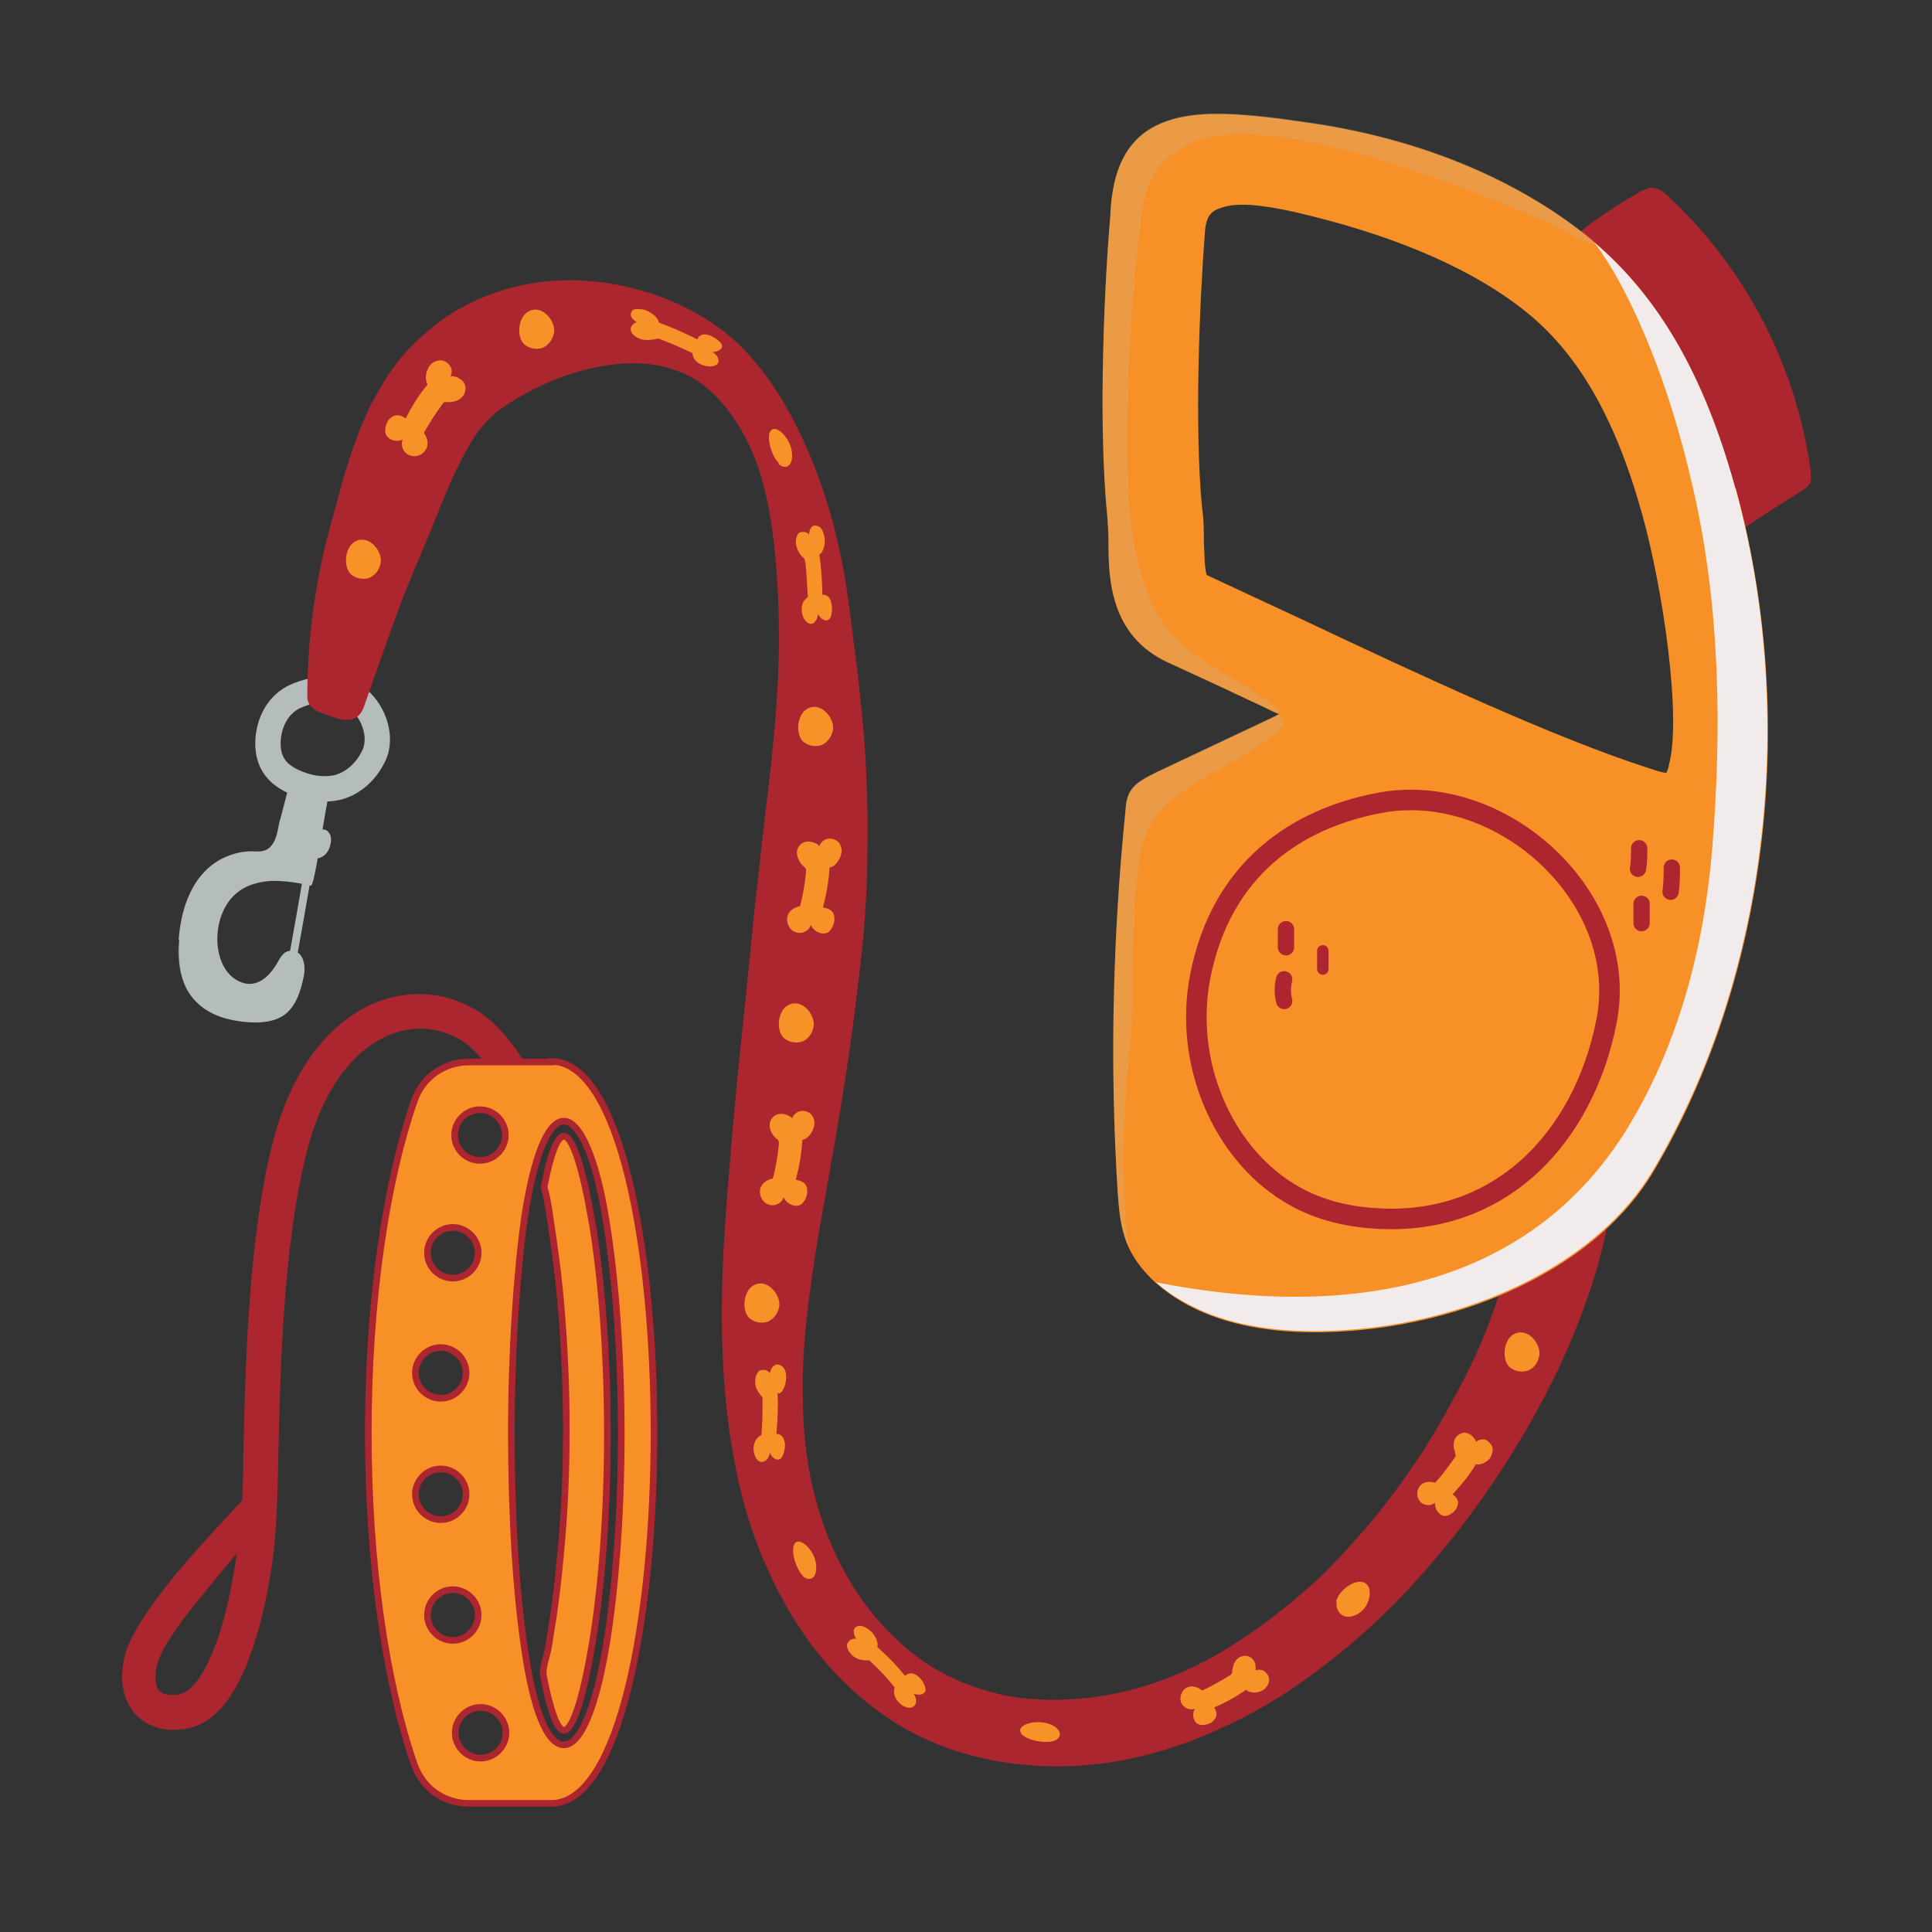 <svg xmlns="http://www.w3.org/2000/svg" width="32" height="32" viewBox="0 0 32 32"><rect x="0" y="0" width="32" height="32" fill="#333333" stroke="none"/><g style="isolation: isolate;"><g id="Layer_1" data-name="Layer 1"><g><g><path d="M8.99,18.24c-.21-.61-.64-1.22-1.07-1.49-.34-.21-.72-.31-1.11-.28-.39.03-.77.17-1.12.45-.51.4-.95,1.08-1.19,2.07-.39,1.58-.44,3.7-.47,5.14,0,.27-.01.51-.02.72-.49.54-1,1.06-1.43,1.65-.16.22-.3.43-.4.63-.13.25-.18.54-.15.78.02.14.06.26.13.37.07.12.18.22.31.28.15.08.34.11.57.08.48-.06.81-.49,1.04-1.06.33-.79.47-1.86.49-2.32.02-.27.03-.67.04-1.13.03-1.41.08-3.48.46-5.01.21-.85.57-1.42.99-1.75.26-.2.54-.31.81-.33.27-.02.53.05.77.19.32.2.67.7.83,1.18.05.15.21.23.37.18.15-.05.23-.21.18-.37h0ZM3.92,25.74c-.07.49-.19,1.13-.4,1.63-.16.38-.35.67-.58.7-.11.01-.19,0-.24-.02-.03-.02-.06-.04-.08-.07-.02-.04-.04-.08-.04-.14-.02-.14.02-.3.09-.45.08-.17.21-.35.35-.55.15-.2.31-.4.47-.59l.42-.51Z" style="fill: #ab262f;"></path><g><path d="M9.13,17.59h-1.36c-.42,0-.78.26-.91.65-.47,1.36-.76,3.32-.76,5.49s.29,4.13.76,5.49c.14.4.49.65.91.65h1.36c2.27,0,2.27-12.29,0-12.29ZM7.96,28.28c.23,0,.42.19.42.42,0,.23-.19.42-.42.42s-.42-.19-.42-.42c0-.23.19-.42.42-.42ZM7.5,26.33c.23,0,.42.19.42.42,0,.23-.19.42-.42.42s-.42-.19-.42-.42c0-.23.19-.42.42-.42ZM7.3,24.33c.23,0,.42.19.42.42,0,.23-.19.42-.42.42s-.42-.19-.42-.42c0-.23.19-.42.42-.42ZM7.3,22.32c.23,0,.42.19.42.42,0,.23-.19.42-.42.42s-.42-.19-.42-.42c0-.23.19-.42.42-.42ZM7.5,20.33c.23,0,.42.19.42.42,0,.23-.19.42-.42.42s-.42-.19-.42-.42c0-.23.19-.42.42-.42ZM8.69,20.15c.15-.98.38-1.58.65-1.58s.54.64.7,1.65c.15.92.25,2.17.25,3.53s-.1,2.6-.25,3.51c-.17,1.01-.42,1.64-.7,1.64s-.51-.6-.65-1.58c-.14-.92-.22-2.19-.22-3.58s.09-2.67.22-3.59ZM7.95,18.38c.23,0,.42.19.42.42,0,.23-.19.42-.42.42s-.42-.19-.42-.42c0-.23.19-.42.42-.42Z" style="fill: #f79127; stroke: #ac252f; stroke-miterlimit: 10; stroke-width: .11px;"></path><path d="M9.81,20.26c.15.91.25,2.14.25,3.49s-.1,2.57-.25,3.47c-.15.89-.32,1.44-.47,1.44-.11,0-.23-.34-.34-.91-.02-.12.06-.33.08-.45.03-.16.05-.33.08-.49.05-.34.09-.68.12-1.02.07-.7.1-1.41.1-2.11,0-.69-.03-1.39-.09-2.08-.03-.34-.07-.69-.12-1.03-.02-.16-.05-.32-.07-.48-.01-.08-.03-.16-.04-.24-.01-.06-.06-.18-.04-.23.1-.51.21-.8.32-.8.15,0,.32.56.47,1.45Z" style="fill: #f79127; stroke: #ac252f; stroke-miterlimit: 10; stroke-width: .11px;"></path></g></g><g><path d="M4.84,11.56c-.25.14-.38.41-.4.69-.02.33.11.55.41.69.23.11.5.16.75.1.26-.07.47-.27.59-.52.16-.33-.02-.79-.32-.99-.28-.19-.75-.12-1.03.03Z" style="fill: none; stroke: #b4bdbc; stroke-linecap: round; stroke-linejoin: round; stroke-width: .42px;"></path><path d="M26.62,20.31c-.11.56-.28,1.09-.48,1.6-.2.51-.43,1-.69,1.47-.52.94-1.13,1.82-1.84,2.63-.18.2-.36.4-.55.59l-.29.28c-.1.09-.2.18-.3.27-.41.35-.84.68-1.3.97-.23.14-.47.28-.72.4-.25.12-.5.23-.76.33-.52.19-1.07.33-1.63.38-.28.03-.56.03-.85.02-.28-.02-.57-.05-.85-.11-.28-.06-.56-.14-.83-.25-.27-.11-.53-.24-.77-.4-.49-.32-.91-.72-1.26-1.17-.35-.45-.62-.94-.84-1.45-.22-.51-.38-1.05-.48-1.59-.11-.54-.17-1.08-.2-1.62-.06-1.08,0-2.14.09-3.17.08-1.02.18-2.04.29-3.05l.15-1.5c.06-.5.11-1,.17-1.49.12-.99.23-1.99.22-2.98,0-.5-.03-.99-.08-1.47-.06-.48-.14-.95-.31-1.39-.17-.44-.42-.84-.75-1.14-.3-.28-.72-.43-1.15-.45-.43-.02-.85.07-1.24.2-.39.14-.74.32-1.04.53-.15.1-.27.22-.37.35-.05.06-.11.14-.16.23-.05.08-.1.18-.15.27-.2.38-.37.83-.57,1.32l-.29.69c-.09.22-.18.45-.26.68-.17.46-.33.93-.5,1.41h0c-.09.26-.29.26-.54.17-.2-.07-.4-.13-.4-.33,0-.53.04-1.06.12-1.59.04-.27.09-.53.15-.8.06-.26.14-.54.2-.76.13-.48.27-1.01.52-1.55.03-.07.06-.14.1-.2.04-.07.07-.14.11-.2.08-.14.16-.26.27-.41.21-.28.47-.51.73-.71.54-.39,1.16-.6,1.77-.66.62-.06,1.23.03,1.81.23.57.2,1.11.52,1.52.97.39.43.68.92.91,1.42.23.5.41,1.02.54,1.55.13.52.21,1.05.27,1.57.02.13.03.26.05.39l.05.39.04.39c.01.13.03.26.04.39.05.53.07,1.05.08,1.58,0,.53,0,1.05-.04,1.57-.03.52-.1,1.04-.16,1.55-.13,1.03-.3,2.04-.48,3.04-.18,1-.35,1.98-.39,2.95-.01.24,0,.48,0,.72.01.24.03.48.06.71.06.47.18.92.35,1.36.34.87.91,1.63,1.65,2.12.19.12.38.22.59.31.21.08.42.15.64.2.22.05.45.07.67.08.23.01.46,0,.69-.02.92-.09,1.81-.44,2.6-.97.4-.26.78-.56,1.14-.88.09-.08.18-.16.27-.25l.25-.26c.16-.18.33-.36.48-.54.31-.37.6-.77.87-1.18.26-.41.5-.84.72-1.27.22-.43.4-.88.55-1.34.15-.45.26-.91.32-1.36.05-.41.43-.7.84-.65.41.05.7.43.65.84,0,.02,0,.03,0,.05Z" style="fill: #ab262f;"></path><path d="M26.09,3.9c.33-.26.68-.5,1.05-.71.07-.04.13-.07.21-.08.12,0,.23.08.31.17,1.26,1.18,2.1,2.8,2.33,4.52,0,.07.02.14-.01.2-.03.06-.08.09-.14.13-.43.27-.85.55-1.28.82-.11-.85-.5-1.63-.96-2.36-.46-.72-.97-1.4-1.43-2.12l-.08-.56Z" style="fill: #ab262f;"></path><path d="M28.74,8.08c-.54-1.96-1.35-3.31-2.53-4.23-1.21-.94-2.79-1.57-4.56-1.82-.49-.07-1.23-.18-1.8-.13-.99.09-1.42.63-1.46,1.68-.09,1.02-.21,3.38-.05,4.97.01.14.02.28.02.44,0,.58.02,1.55,1,1.99.48.22,1.02.47,1.59.74.08.04.16.08.24.11-.02,0-.04.02-.06.03-.66.31-1.31.62-1.97.93-.16.08-.33.16-.42.29-.08.11-.09.23-.1.36-.21,2.09-.26,4.18-.13,6.27.02.29.04.59.15.87.23.58.84,1.03,1.54,1.26.7.23,1.47.26,2.22.2,2.06-.17,4.07-1.12,4.97-2.64,1.96-3.3,2.37-7.65,1.36-11.31ZM20.01,9.53s-.01,0-.02,0c-.04-.09-.04-.37-.05-.55,0-.17,0-.37-.03-.57-.13-1.34-.04-3.46.05-4.6.03-.27.12-.33.34-.39.31-.08.83.02,1.18.1,1.41.33,2.75.83,3.74,1.6.9.7,1.53,1.78,1.98,3.4.34,1.21.66,3.38.44,4.16,0,.03-.02.08-.04.12-.06,0-.15-.03-.3-.08-1.56-.5-3.85-1.57-5.69-2.44-.58-.27-1.12-.52-1.61-.75Z" style="fill: #f79127;"></path><path d="M18.71,17.44c.1-1.1,0-2.08.16-3.18.1-.72.49-1.03,1.1-1.39.18-.11,1.5-.79,1.28-.96-.03-.02-.06-.05-.07-.08-.02,0-.03.01-.05.02l-1.97.93c-.16.08-.33.16-.42.29-.08.11-.09.23-.1.36-.21,2.09-.26,4.18-.13,6.27.02.29.04.59.15.87.01.03.03.06.04.09-.15-.99-.09-2.23,0-3.22Z" style="fill: #bcbec0; mix-blend-mode: screen; opacity: .2;"></path><path d="M19.66,2.4c.45-.24,1.14-.19,1.63-.12,1.11.17,2.25.57,3.29.97.26.1.52.21.79.33.27.1.53.23.77.38.12.04.25.08.36.13-.1-.09-.19-.17-.29-.25-1.21-.94-2.79-1.57-4.56-1.82-.49-.07-1.23-.18-1.8-.13-.99.09-1.42.63-1.46,1.68-.09,1.02-.21,3.38-.05,4.97.01.14.02.28.02.44,0,.58.02,1.55,1,1.99.48.22,1.02.47,1.59.74.07.03.15.07.23.11-.01-.03-.02-.06-.02-.1-.01,0-.02-.01-.04-.02-.66-.53-1.51-.77-1.95-1.53-.34-.59-.47-1.54-.49-2.21-.04-1.35.05-3.05.23-4.39.09-.64.26-.9.76-1.17Z" style="fill: #bcbec0; mix-blend-mode: screen; opacity: .2;"></path><path d="M19.88,16.17c-.28,1.43.37,2.91,1.46,3.58.43.27.93.4,1.44.43,2.06.14,3.45-1.33,3.83-3.27.4-2.05-1.75-4-3.77-3.61-1.37.26-2.61,1.09-2.96,2.87Z" style="fill: none; stroke: #ac252f; stroke-linecap: round; stroke-linejoin: round; stroke-width: .34px;"></path><path d="M13.29,18.88c.11-.02.2-.17.2-.28,0-.06-.03-.14-.09-.17-.05-.03-.11-.04-.17-.02-.05.02-.1.07-.11.12,0-.03-.09-.07-.11-.07-.04-.01-.09-.02-.14,0-.08.03-.13.11-.12.19,0,.08.05.16.11.21.02.01.03.03.04.05,0,.02,0,.03,0,.05-.02.19-.05.38-.1.56-.1.02-.19.08-.21.18-.02.1.04.22.14.25.1.04.22-.02.25-.12.04.1.17.17.27.13.07-.03.13-.16.12-.24,0-.11-.07-.16-.19-.18.06-.22.1-.46.11-.67Z" style="fill: #f79228;"></path><path d="M20.64,27.99c.08.07.24.05.31-.02.04-.04.08-.1.07-.16,0-.05-.04-.1-.08-.13-.04-.03-.1-.03-.15-.01.02,0,0-.1,0-.12-.02-.04-.04-.08-.08-.1-.06-.04-.15-.03-.21.02-.06.05-.08.13-.09.2,0,.02,0,.04-.01.05,0,.01-.02.02-.03.03-.15.09-.3.18-.46.25-.07-.06-.17-.09-.25-.05-.08.04-.13.15-.1.24.03.09.14.15.23.11-.05.09-.03.22.06.26.06.03.19,0,.24-.05.07-.07.08-.14.02-.23.19-.08.39-.19.54-.3Z" style="fill: #f79228;"></path><path d="M24.43,24.25c.1.03.24-.05.27-.14.02-.05.04-.12,0-.18-.03-.04-.07-.08-.12-.09-.05,0-.11.01-.14.05.02-.02-.04-.09-.05-.1-.03-.03-.07-.05-.11-.06-.07-.01-.15.04-.18.1-.03.07-.03.15,0,.22,0,.02.01.04.01.06,0,.01-.01.03-.02.04-.1.14-.2.28-.32.41-.09-.03-.19-.02-.25.05-.06.07-.06.19,0,.26.06.07.18.08.25.02-.01.1.06.21.16.22.07,0,.17-.07.2-.14.04-.09.02-.15-.07-.22.14-.15.28-.32.38-.49Z" style="fill: #f79228;"></path><path d="M13.74,14.37c.11-.02.2-.17.2-.28,0-.06-.03-.14-.09-.17-.05-.03-.11-.04-.17-.02-.05.02-.1.07-.11.12,0-.03-.09-.07-.11-.07-.04-.01-.09-.02-.14,0-.08.03-.13.11-.12.19s.05.16.11.21c.02.01.03.03.04.05,0,.02,0,.03,0,.05-.02.19-.05.38-.1.56-.1.02-.19.08-.21.18-.02.1.04.22.14.25.1.04.22-.02.25-.12.04.1.17.17.27.13.07-.03.13-.16.12-.24,0-.11-.07-.16-.19-.18.06-.22.1-.46.11-.67Z" style="fill: #f79228;"></path><path d="M7.09,6.38c-.07-.1-.03-.26.04-.34.04-.04.11-.08.19-.07.06.01.11.05.14.1.03.05.03.11,0,.17.01-.02.11,0,.13.02.04.02.08.05.1.09.04.07.02.17-.04.23-.06.06-.14.08-.23.08-.02,0-.04,0-.06,0-.01,0-.02.02-.03.03-.11.15-.22.32-.31.48.06.08.09.19.03.28-.05.09-.17.13-.27.09-.1-.04-.15-.16-.11-.26-.1.05-.24.01-.28-.09-.03-.07.01-.21.07-.26.08-.07.16-.07.26,0,.1-.2.23-.41.37-.57Z" style="fill: #f79228;"></path><path d="M12.91,23.08c.08-.04.12-.2.11-.3,0-.06-.03-.13-.08-.16-.04-.02-.08-.03-.12,0-.04.03-.06.08-.07.13,0-.03-.07-.06-.08-.06-.03,0-.07,0-.09.01-.05.04-.08.13-.07.21,0,.08.05.15.09.2.01.01.02.02.03.04,0,.01,0,.03,0,.05,0,.19,0,.38-.02.57-.07.03-.12.1-.13.21,0,.1.04.21.11.23.07.02.15-.04.16-.15.04.1.13.15.19.09.04-.04.07-.18.06-.25-.02-.1-.06-.15-.14-.15.02-.22.03-.47.02-.68Z" style="fill: #f79228;"></path><path d="M14.53,27.28c.03-.08-.05-.23-.14-.29-.04-.03-.11-.07-.17-.06-.04.01-.08.04-.08.08,0,.04.01.1.05.14-.02-.02-.09,0-.1.01-.03.02-.05.04-.06.08-.01.06.04.14.1.19.06.05.14.07.21.07.02,0,.03,0,.05,0,.01,0,.03.02.04.03.14.13.27.27.39.42-.03.07-.01.16.06.24.07.08.18.12.24.08.07-.03.07-.14.01-.22.09.04.2.02.2-.07,0-.06-.07-.18-.13-.22-.08-.06-.15-.06-.21,0-.14-.18-.31-.35-.47-.49Z" style="fill: #f79228;"></path><path d="M13.58,9.18c.07-.05.1-.21.07-.31-.01-.05-.04-.13-.09-.15-.04-.02-.08-.02-.11,0-.03.03-.05.08-.05.14,0-.03-.07-.05-.08-.05-.03,0-.06,0-.09.02-.04.04-.06.13-.04.21.02.08.06.15.11.19.01.01.02.02.03.04,0,.01,0,.03.01.05.02.19.03.38.04.57-.06.04-.11.11-.1.22,0,.1.06.2.13.22.07.02.13-.06.14-.16.04.09.14.14.19.08.04-.04.05-.18.03-.26-.02-.1-.07-.14-.15-.14,0-.22-.02-.47-.05-.68Z" style="fill: #f79228;"></path><path d="M10.91,5.34c0-.08-.14-.18-.24-.21-.05-.01-.13-.02-.18,0-.03.02-.05.06-.04.1.01.04.05.08.1.11-.02-.01-.08.04-.08.05-.02.02-.03.05-.02.09.01.06.09.11.17.14.08.02.16.01.22,0,.02,0,.03-.01.05-.01.02,0,.03,0,.05.01.18.07.35.14.53.23,0,.07.05.15.15.19.09.04.21.04.26-.01.05-.05.01-.15-.08-.2.1,0,.19-.06.15-.13-.02-.05-.14-.13-.21-.15-.1-.03-.16,0-.19.07-.2-.1-.43-.2-.62-.27Z" style="fill: #f79228;"></path><path d="M13.28,12.26c.08.09.22.12.33.08.11-.05.18-.16.19-.28,0-.2-.22-.44-.43-.32-.16.09-.2.39-.08.53Z" style="fill: #f79228;"></path><path d="M8.66,5.68c.08.09.22.12.33.08.11-.05.18-.16.19-.28,0-.2-.22-.44-.43-.32-.16.09-.2.39-.08.53Z" style="fill: #f79228;"></path><path d="M5.79,9.49c.08.09.22.12.33.08.11-.05.18-.16.19-.28,0-.2-.22-.44-.43-.32-.16.09-.2.39-.08.53Z" style="fill: #f79228;"></path><path d="M12.89,7.68c.07.07.16.07.2,0,.04-.07.04-.19,0-.3-.07-.19-.27-.37-.34-.22-.05.12.04.41.15.51Z" style="fill: #f79228;"></path><path d="M12.96,17.17c.08.09.22.12.33.08s.18-.16.19-.28c0-.2-.22-.44-.43-.32-.16.09-.2.39-.08.53Z" style="fill: #f79228;"></path><path d="M24.98,22.62c.08.09.22.12.33.08s.18-.16.19-.28c0-.2-.22-.44-.43-.32-.16.09-.2.39-.08.53Z" style="fill: #f79228;"></path><path d="M12.39,21.81c.08.09.22.12.33.08.11-.05.18-.16.19-.28,0-.2-.22-.44-.43-.32-.16.09-.2.39-.08.53Z" style="fill: #f79228;"></path><path d="M22.14,26.53c-.02.11.04.21.13.24.1.03.22-.02.3-.1.14-.14.18-.44-.02-.47-.16-.02-.39.17-.42.33Z" style="fill: #f79228;"></path><path d="M13.29,26.1c.07.07.16.07.2,0,.04-.07.04-.19,0-.3-.07-.19-.28-.36-.34-.21-.05.12.04.41.15.51Z" style="fill: #f79228;"></path><path d="M17.44,28.84c.1-.03.14-.1.1-.17-.04-.07-.15-.13-.27-.14-.2-.03-.45.06-.35.19.08.1.37.16.52.12Z" style="fill: #f79228;"></path><g><path d="M4.86,15.81c.06-.33.16-.9.22-1.25" style="fill: none; stroke: #b4bdbc; stroke-linecap: round; stroke-linejoin: round; stroke-width: .13px;"></path><path d="M2.97,15.57c-.03.34.01.72.24.98.18.21.45.32.72.36.25.04.57.05.78-.1.19-.14.27-.39.32-.63.04-.18,0-.46-.24-.43-.11.02-.15.12-.21.22-.15.25-.37.41-.63.28-.26-.13-.36-.45-.35-.74.01-.26.11-.54.31-.71.16-.14.38-.2.6-.21.22,0,.43.03.64.08.06,0,.2-1.04.28-1.43,0-.05.02-.11-.01-.15-.03-.04-.08-.05-.13-.06-.16-.02-.33-.05-.49-.07,0,0-.15.59-.17.65-.03.13-.04.28-.13.39-.08.11-.2.11-.32.1-.17,0-.33.04-.48.11-.51.25-.7.82-.74,1.35Z" style="fill: #b4bdbc;"></path><path d="M3.41,14.67c.18-.29.49-.42.82-.45.07,0,.27.02.33-.03.09-.08.06-.29.06-.39,0-.06,0-.12,0-.17-.03.13-.04.27-.12.37-.08.11-.2.11-.32.1-.17,0-.33.04-.48.11-.51.25-.7.82-.74,1.35-.03.34.01.72.24.98.15.17.35.27.56.33-.65-.53-.81-1.49-.35-2.21Z" style="fill: #bcbec0; mix-blend-mode: screen; opacity: .2;"></path><path d="M5.23,14.22c.06,0,.12-.03.16-.07.04-.04.07-.1.08-.15.01-.04.02-.08.01-.13,0-.04-.03-.08-.06-.11-.06-.04-.14-.02-.19.03-.05.05-.07.12-.08.19,0,.07-.02.18.05.19l.03.05Z" style="fill: #b4bdbc;"></path></g><path d="M28.74,8.08c-.51-1.85-1.25-3.14-2.33-4.06.29.39.52.83.72,1.27.41.91.7,1.86.92,2.83.44,1.94.47,3.95.31,5.93-.13,1.59-.54,3.2-1.37,4.58-1.55,2.58-4.42,3.28-7.84,2.61.28.25.65.45,1.04.58.7.23,1.47.26,2.22.2,2.06-.17,4.07-1.12,4.97-2.64,1.96-3.3,2.37-7.65,1.36-11.31Z" style="fill: #f1eceb; mix-blend-mode: multiply;"></path><path d="M27.15,14.05c0,.11,0,.23-.02.34" style="fill: none; stroke: #ac252f; stroke-linecap: round; stroke-linejoin: round; stroke-width: .27px;"></path><path d="M27.69,14.37c0,.13,0,.27-.02.4" style="fill: none; stroke: #ac252f; stroke-linecap: round; stroke-linejoin: round; stroke-width: .27px;"></path><path d="M27.19,14.97v.32" style="fill: none; stroke: #ac252f; stroke-linecap: round; stroke-linejoin: round; stroke-width: .27px;"></path><path d="M21.3,15.39v.3" style="fill: none; stroke: #ac252f; stroke-linecap: round; stroke-linejoin: round; stroke-width: .27px;"></path><path d="M21.91,15.75v.3" style="fill: none; stroke: #ac252f; stroke-linecap: round; stroke-linejoin: round; stroke-width: .19px;"></path><path d="M21.27,16.22c-.03.12-.03.24,0,.36" style="fill: none; stroke: #ac252f; stroke-linecap: round; stroke-linejoin: round; stroke-width: .27px;"></path></g></g></g></g></svg>